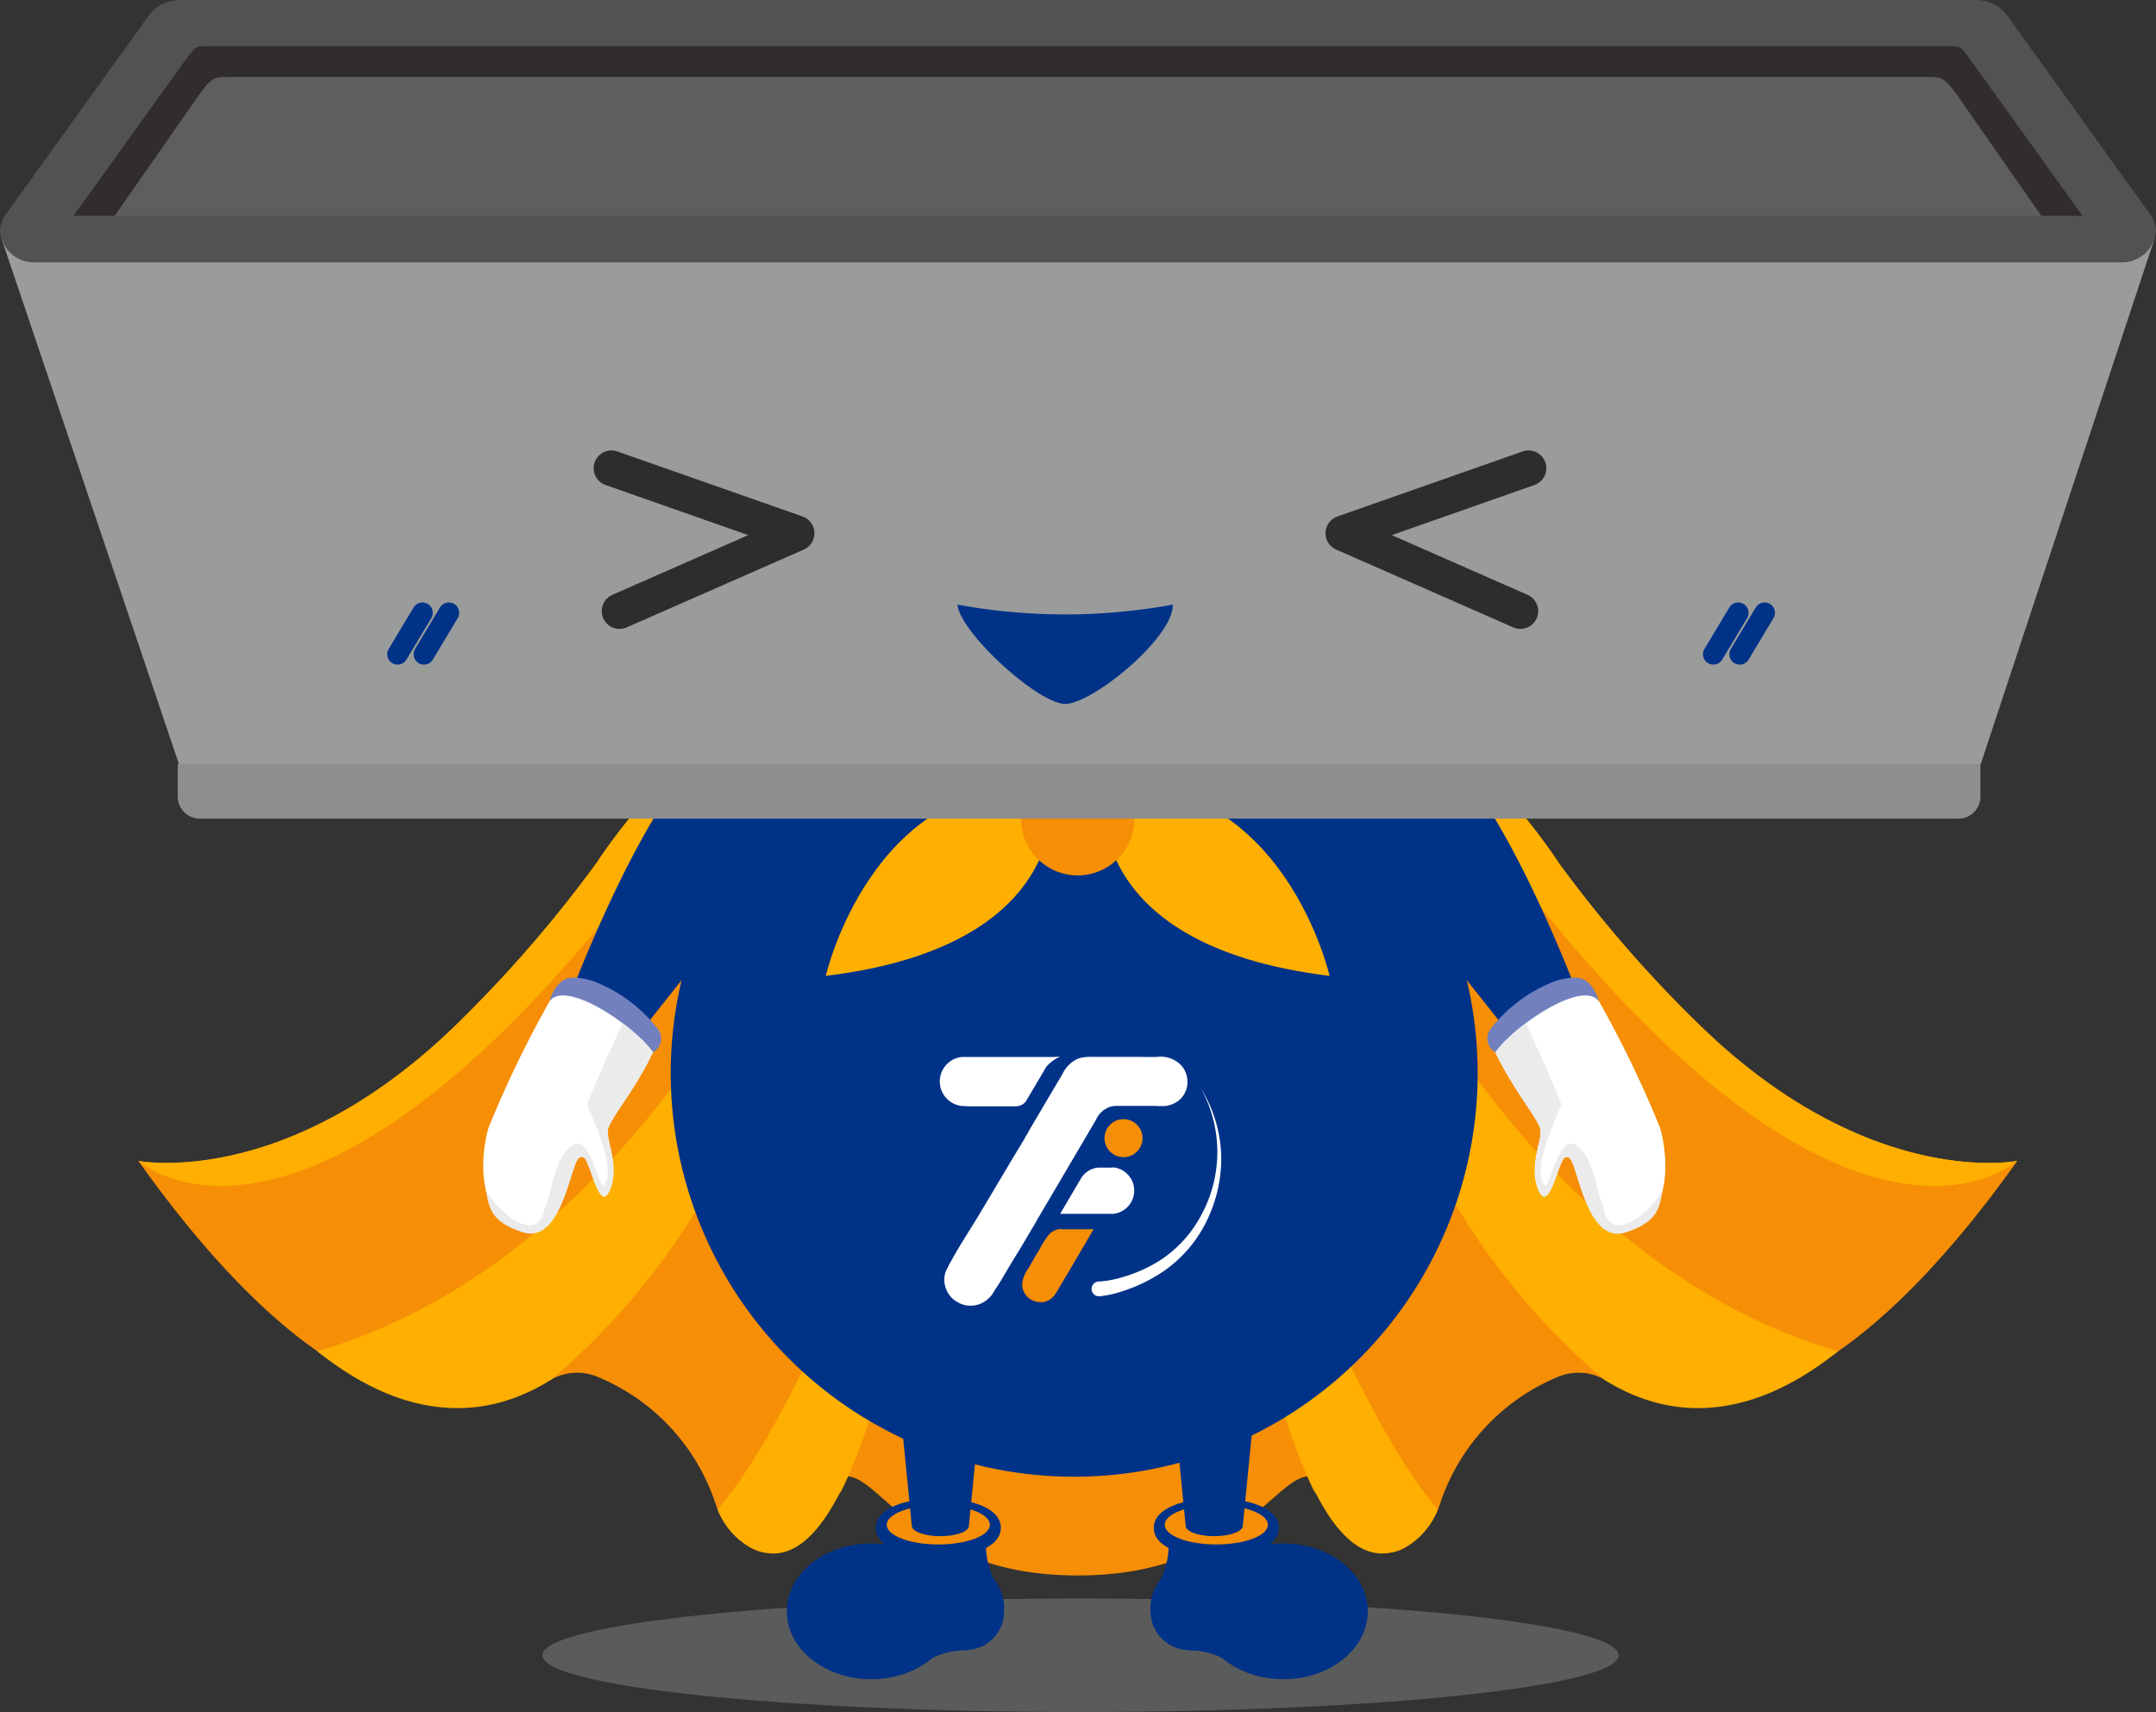 <svg id="Group_2598" data-name="Group 2598" xmlns="http://www.w3.org/2000/svg" xmlns:xlink="http://www.w3.org/1999/xlink" width="83.079" height="65.964" viewBox="0 0 83.079 65.964">
  <rect x="0" y="0" width="83.079" height="65.964" fill="#333333" stroke="none"/>
  <defs>
    <clipPath id="clip-path">
      <rect id="Rectangle_1319" data-name="Rectangle 1319" width="83.079" height="65.964" fill="none"/>
    </clipPath>
    <clipPath id="clip-path-3">
      <rect id="Rectangle_1317" data-name="Rectangle 1317" width="41.471" height="4.373" fill="none"/>
    </clipPath>
  </defs>
  <g id="Group_2577" data-name="Group 2577" clip-path="url(#clip-path)">
    <g id="Group_2576" data-name="Group 2576" transform="translate(0 0)">
      <g id="Group_2575" data-name="Group 2575" clip-path="url(#clip-path)">
        <g id="Group_2574" data-name="Group 2574" transform="translate(20.9 61.591)" opacity="0.3">
          <g id="Group_2573" data-name="Group 2573">
            <g id="Group_2572" data-name="Group 2572" clip-path="url(#clip-path-3)">
              <path id="Path_16752" data-name="Path 16752" d="M70.224,86.917c0,1.207-9.283,2.187-20.736,2.187s-20.735-.979-20.735-2.187,9.283-2.187,20.735-2.187,20.736.979,20.736,2.187" transform="translate(-28.752 -84.73)" fill="#b6b7b8"/>
            </g>
          </g>
        </g>
        <path id="Path_16753" data-name="Path 16753" d="M67.226,48.6A49.394,49.394,0,0,1,62.052,42.6s-5.567-8.753-12.814-8.285l0-.007-5.7-.016h-.019l-5.7.016,0,.007C30.572,33.843,25,42.6,25,42.6A49.462,49.462,0,0,1,19.831,48.6c-6.66,6.659-12.5,5.493-12.5,5.493,5.406,7.61,9.057,8.47,9.057,8.47a6.622,6.622,0,0,0,6.87-.056,2.045,2.045,0,0,1,1.774-.092,8.006,8.006,0,0,1,4.534,4.864,3.171,3.171,0,0,0,.926,1.41c1.918,1.661,2.742-1.333,2.742-1.333.231-1.065,1.058-1.03,1.058-1.03,1.456-.725,2.666,3.741,9.232,3.741h.019c6.566,0,7.776-4.465,9.232-3.741,0,0,.827-.035,1.059,1.03,0,0,.824,2.994,2.741,1.333a3.165,3.165,0,0,0,.926-1.41,8.008,8.008,0,0,1,4.534-4.864,2.044,2.044,0,0,1,1.773.092,6.622,6.622,0,0,0,6.87.056s3.651-.86,9.057-8.47c0,0-5.845,1.166-12.5-5.493" transform="translate(-2.001 -9.363)" fill="#f68e06"/>
        <path id="Path_16754" data-name="Path 16754" d="M42.807,70.658c1.122-2.221,3.475-9.514,5.289-22.291,0,0-5.482,17.716-10.058,23a2.865,2.865,0,0,0,.836,1.17c2.333,1.849,3.762-1.73,3.933-1.881" transform="translate(-10.388 -13.209)" fill="#ffaf00"/>
        <path id="Path_16755" data-name="Path 16755" d="M16.814,64.648c1.065.813,4.781,3.773,9.03,1.082a27.208,27.208,0,0,0,9.568-19.66s-5.932,14.891-18.6,18.578" transform="translate(-4.592 -12.581)" fill="#ffaf00"/>
        <path id="Path_16756" data-name="Path 16756" d="M28.406,40.76A18.329,18.329,0,0,1,37.814,34.3C30.569,33.836,25,42.595,25,42.595A49.4,49.4,0,0,1,19.83,48.6c-6.66,6.66-12.5,5.493-12.5,5.493s6.9,6.308,21.081-13.337" transform="translate(-2 -9.363)" fill="#ffaf00"/>
        <path id="Path_16757" data-name="Path 16757" d="M67.673,70.658c-1.122-2.221-3.475-9.514-5.289-22.291,0,0,5.482,17.716,10.058,23a2.865,2.865,0,0,1-.836,1.17c-2.333,1.849-3.762-1.73-3.933-1.881" transform="translate(-17.037 -13.209)" fill="#ffaf00"/>
        <path id="Path_16758" data-name="Path 16758" d="M90.457,64.648c-1.065.813-4.781,3.773-9.03,1.082A27.208,27.208,0,0,1,71.86,46.07s5.932,14.891,18.6,18.578" transform="translate(-19.625 -12.581)" fill="#ffaf00"/>
        <path id="Path_16759" data-name="Path 16759" d="M74.4,40.76A18.329,18.329,0,0,0,64.99,34.3c7.245-.466,12.81,8.293,12.81,8.293A49.394,49.394,0,0,0,82.974,48.6c6.66,6.66,12.5,5.493,12.5,5.493S88.581,60.405,74.4,40.76" transform="translate(-17.748 -9.363)" fill="#ffaf00"/>
        <path id="Path_16760" data-name="Path 16760" d="M66.65,51.048A15.547,15.547,0,1,1,51.1,35.5,15.546,15.546,0,0,1,66.65,51.048" transform="translate(-9.71 -9.695)" fill="#003288"/>
        <path id="Path_16761" data-name="Path 16761" d="M54.37,40.746a7.574,7.574,0,0,0,7.342-5.732A15.381,15.381,0,0,0,58.391,33.7a4.241,4.241,0,0,1-8.041,0,15.381,15.381,0,0,0-3.322,1.318,7.574,7.574,0,0,0,7.342,5.732" transform="translate(-12.843 -9.202)" fill="#ffaf00"/>
        <path id="Path_16762" data-name="Path 16762" d="M52.452,41.594s1.243,6.15-8.676,7.363c0,0,1.758-7.744,8.676-7.363" transform="translate(-11.955 -11.355)" fill="#ffaf00"/>
        <path id="Path_16763" data-name="Path 16763" d="M58.528,41.594s-1.243,6.15,8.676,7.363c0,0-1.758-7.744-8.676-7.363" transform="translate(-15.97 -11.355)" fill="#ffaf00"/>
        <path id="Path_16764" data-name="Path 16764" d="M58.495,42.572a2.187,2.187,0,1,1-2.187-2.187,2.187,2.187,0,0,1,2.187,2.187" transform="translate(-14.78 -11.029)" fill="#f68e06"/>
        <path id="Path_16765" data-name="Path 16765" d="M79.274,54.958c.717-1.031,3.536-2.957,4.039-1.87a42.156,42.156,0,0,1,2.29,4.755c.251.773.625,3.387-1.211,3.932s-1.827-3.1-2.336-2.937-.69,2.355-1.1,1.458.124-1.952.065-2.338c-.065-.433-1-1.46-1.742-3" transform="translate(-21.649 -14.41)" fill="#fff" fill-rule="evenodd"/>
        <path id="Path_16766" data-name="Path 16766" d="M82.392,58.944c.7.459.773,1.853,1.047,2.393.237,1.556,1.963.087,2.295-.767-.148.715-.129,1.294-1.432,1.718s-1.721-1.785-2.038-2.614c-.082-.214-.156-.3-.289-.275-.265.043-.611,2.2-1.026,1.3s.124-1.952.065-2.338c-.066-.433-1-1.46-1.742-3,.044-.063.1-.129.154-.2a6.574,6.574,0,0,1,1.019-.927c.05.109.167.362.312.681.383.842.979,2.186,1.052,2.445.03.105-1.221,2.445-.636,3.116.18.2.517-1.992,1.218-1.533" transform="translate(-21.649 -14.811)" fill="#ebebeb" fill-rule="evenodd"/>
        <path id="Path_16767" data-name="Path 16767" d="M36.655,37.906a2.793,2.793,0,1,1,1.878,4.987l-5.815,7.325c-.132.193-.946-.129-1.484-.494s-1.141-1-1.009-1.2c2.625-6.672,4.794-9.541,6.43-10.623" transform="translate(-8.249 -10.19)" fill="#003288"/>
        <path id="Path_16768" data-name="Path 16768" d="M32.51,54.793a.593.593,0,0,0,.612-.094.609.609,0,0,0,.206-.876,5.733,5.733,0,0,0-2.511-1.869c-.9-.268-1.141-.092-1.372.164a1.425,1.425,0,0,0-.3.606Z" transform="translate(-7.96 -14.152)" fill="#7281be" fill-rule="evenodd"/>
        <path id="Path_16769" data-name="Path 16769" d="M32.158,54.958c-.717-1.031-3.536-2.957-4.039-1.87a42.156,42.156,0,0,0-2.29,4.755c-.251.773-.625,3.387,1.211,3.932s1.827-3.1,2.336-2.937.69,2.355,1.1,1.458-.124-1.952-.065-2.338c.065-.433,1-1.46,1.742-3" transform="translate(-6.996 -14.41)" fill="#fff" fill-rule="evenodd"/>
        <path id="Path_16770" data-name="Path 16770" d="M29.07,58.944c-.7.459-.773,1.853-1.047,2.393-.237,1.556-1.963.087-2.295-.767.148.715.129,1.294,1.432,1.718S28.881,60.5,29.2,59.674c.082-.214.156-.3.289-.275.265.043.611,2.2,1.026,1.3s-.124-1.952-.065-2.338c.066-.433,1-1.46,1.742-3-.044-.063-.1-.129-.154-.2a6.573,6.573,0,0,0-1.019-.927c-.05.109-.167.362-.312.681-.383.842-.979,2.186-1.052,2.445-.03.105,1.221,2.445.636,3.116-.18.2-.517-1.992-1.218-1.533" transform="translate(-7.026 -14.811)" fill="#ebebeb" fill-rule="evenodd"/>
        <path id="Path_16771" data-name="Path 16771" d="M73.115,37.906a2.793,2.793,0,1,0-1.878,4.987l5.816,7.325c.131.193.945-.129,1.484-.494s1.141-1,1.009-1.2c-2.625-6.672-4.794-9.541-6.43-10.623" transform="translate(-18.735 -10.19)" fill="#003288"/>
        <path id="Path_16772" data-name="Path 16772" d="M79.77,54.793a.593.593,0,0,1-.612-.094.609.609,0,0,1-.206-.876,5.733,5.733,0,0,1,2.511-1.869c.9-.268,1.141-.092,1.372.164a1.425,1.425,0,0,1,.3.606Z" transform="translate(-21.533 -14.152)" fill="#7281be" fill-rule="evenodd"/>
        <path id="Path_16773" data-name="Path 16773" d="M79.274,54.958c.717-1.031,3.536-2.957,4.039-1.87a42.156,42.156,0,0,1,2.29,4.755c.251.773.625,3.387-1.211,3.932s-1.827-3.1-2.336-2.937-.69,2.355-1.1,1.458.124-1.952.065-2.338c-.065-.433-1-1.46-1.742-3" transform="translate(-21.649 -14.41)" fill="#fff" fill-rule="evenodd"/>
        <path id="Path_16774" data-name="Path 16774" d="M82.392,58.944c.7.459.773,1.853,1.047,2.393.237,1.556,1.963.087,2.295-.767-.148.715-.129,1.294-1.432,1.718s-1.721-1.785-2.038-2.614c-.082-.214-.156-.3-.289-.275-.265.043-.611,2.2-1.026,1.3s.124-1.952.065-2.338c-.066-.433-1-1.46-1.742-3,.044-.063.1-.129.154-.2a6.574,6.574,0,0,1,1.019-.927c.05.109.167.362.312.681.383.842.979,2.186,1.052,2.445.03.105-1.221,2.445-.636,3.116.18.2.517-1.992,1.218-1.533" transform="translate(-21.649 -14.811)" fill="#ebebeb" fill-rule="evenodd"/>
        <path id="Path_16775" data-name="Path 16775" d="M48.213,84.429c0,1.444-1.456,2.615-3.252,2.615s-3.251-1.171-3.251-2.615,1.456-2.615,3.251-2.615,3.252,1.171,3.252,2.615" transform="translate(-11.391 -22.343)" fill="#003288"/>
        <path id="Path_16776" data-name="Path 16776" d="M51.123,84.184a1.755,1.755,0,0,0-.382-1.306,2.946,2.946,0,0,1-.158-2.243l-3.9.068s.08,2.263-1.14,2.676c.9,1.138,2.181,1.233,2.788,2.544a2.678,2.678,0,0,1,1.194-.307,1.837,1.837,0,0,0,.339-.039l.027,0,0,0a1.483,1.483,0,0,0,1.235-1.385" transform="translate(-12.438 -22.021)" fill="#003288"/>
        <path id="Path_16777" data-name="Path 16777" d="M48.838,81.693c-1.2,0-2.408-.35-2.408-1.135s1.209-1.134,2.408-1.134,2.408.35,2.408,1.134-1.209,1.135-2.408,1.135" transform="translate(-12.68 -21.69)" fill="#003288"/>
        <path id="Path_16778" data-name="Path 16778" d="M50.983,80.539c0,.419-.89.758-1.987.758s-1.988-.339-1.988-.758.89-.758,1.988-.758,1.987.339,1.987.758" transform="translate(-12.838 -21.788)" fill="#f68e06"/>
        <path id="Path_16779" data-name="Path 16779" d="M49.279,75.1H47.765l.414,4.2c0,.219.492.4,1.1.4s1.1-.177,1.1-.4l.414-4.2Z" transform="translate(-13.044 -20.51)" fill="#003288"/>
        <path id="Path_16780" data-name="Path 16780" d="M63.563,84.429c0,1.444,1.455,2.615,3.251,2.615s3.251-1.171,3.251-2.615-1.456-2.615-3.251-2.615-3.251,1.171-3.251,2.615" transform="translate(-17.359 -22.343)" fill="#003288"/>
        <path id="Path_16781" data-name="Path 16781" d="M61,84.184a1.755,1.755,0,0,1,.382-1.306,2.946,2.946,0,0,0,.158-2.243l3.9.068s-.08,2.263,1.14,2.676c-.9,1.138-2.181,1.233-2.788,2.544a2.678,2.678,0,0,0-1.194-.307,1.837,1.837,0,0,1-.339-.039l-.027,0,0,0A1.483,1.483,0,0,1,61,84.184" transform="translate(-16.659 -22.021)" fill="#003288"/>
        <path id="Path_16782" data-name="Path 16782" d="M61.165,80.559c0-.784,1.209-1.134,2.408-1.134s2.408.35,2.408,1.134-1.209,1.135-2.408,1.135-2.408-.351-2.408-1.135" transform="translate(-16.704 -21.69)" fill="#003288"/>
        <path id="Path_16783" data-name="Path 16783" d="M61.742,80.539c0,.419.89.758,1.987.758s1.988-.339,1.988-.758-.89-.758-1.988-.758-1.987.339-1.987.758" transform="translate(-16.861 -21.788)" fill="#f68e06"/>
        <path id="Path_16784" data-name="Path 16784" d="M63.8,75.1h1.514L64.9,79.3c0,.219-.492.4-1.1.4s-1.1-.177-1.1-.4l-.414-4.2Z" transform="translate(-17.011 -20.51)" fill="#003288"/>
        <path id="Path_16785" data-name="Path 16785" d="M58.233,61.891a.266.266,0,0,0-.049,0v0h-.441c-.023,0-.046,0-.068,0l-.031,0a.9.9,0,0,0-.628.387l0,.005-.049.084-.038.063-.2.34-.271.461-.259.442h.3l1.243,0h.441v0a.265.265,0,0,0,.049,0,.9.9,0,0,0,0-1.793" transform="translate(-15.347 -16.902)" fill="#fff"/>
        <path id="Path_16786" data-name="Path 16786" d="M54.15,56.027l-.848,0-.705,0-.593,0h-.171l-.819,0h-.359a.949.949,0,0,0,.06,1.89h.006c.082,0,.164.011.246.011.246,0,.494,0,.739,0h.154l.893,0a.532.532,0,0,0,.178-.036.509.509,0,0,0,.206-.156l.037-.064.029-.049.277-.468.231-.393.21-.356a1.313,1.313,0,0,1,.2-.191,1.251,1.251,0,0,1,.337-.2Z" transform="translate(-13.604 -15.3)" fill="#fff"/>
        <path id="Path_16787" data-name="Path 16787" d="M59.433,57.015a.944.944,0,0,1-.3.656,1.021,1.021,0,0,1-.709.248c-.049,0-.1,0-.149,0l0-.008-1.558,0c-.022,0-.045,0-.066,0a.423.423,0,0,0-.053.006l-.046.007-.008,0h-.007l-.053.013a.748.748,0,0,0-.139.049L56.327,58a.885.885,0,0,0-.137.085.308.308,0,0,0-.037.031l-.039.033-.005.006a.407.407,0,0,0-.031.03.634.634,0,0,0-.057.068.758.758,0,0,0-.075.113c-.01.016-.018.032-.027.049s-.011.025-.017.038l-.46.783-.01.017-1.721,2.923a1.554,1.554,0,0,0-.1.172l-.017.033-.455.77c-.282.479-.329.531-.611,1.009-.084.141-.167.281-.25.423-.063.108-.129.214-.2.319-.033.052-.072.1-.1.157a1.315,1.315,0,0,1-.1.15,1.11,1.11,0,0,1-.235.221,1,1,0,0,1-.962.1c-.067-.034-.134-.071-.2-.11a1,1,0,0,1-.419-.85.844.844,0,0,1,.086-.35c.39-.77.88-1.489,1.322-2.231l.994-1.669.189-.317q.157-.264.318-.526c.174-.286.337-.584.508-.874q.236-.4.472-.8l.159-.27.5-.844a1.247,1.247,0,0,1,.528-.563.844.844,0,0,1,.186-.068,1.947,1.947,0,0,1,.477-.036c.15,0,.3,0,.449,0s.313,0,.469,0h0l.733,0c.274,0,.55.012.824,0a1.086,1.086,0,0,1,.9.313.856.856,0,0,1,.1.124.946.946,0,0,1,.153.55" transform="translate(-13.673 -15.3)" fill="#fff"/>
        <path id="Path_16788" data-name="Path 16788" d="M55.675,65.144a.158.158,0,0,0-.041,0l-.041.007h-.006l-.041.009a.56.56,0,0,0-.106.039l-.02.01a.623.623,0,0,0-.107.065.291.291,0,0,0-.029.023.361.361,0,0,0-.031.026l-.027.028a3.166,3.166,0,0,0-.378.59c-.145.23-.279.47-.414.707a1.265,1.265,0,0,0-.248.595c0,.009,0,.017,0,.025a.691.691,0,0,0,.58.682.563.563,0,0,0,.087.009h.071l.031,0h.007l.03,0,.018,0,.041-.008.016-.005a.12.12,0,0,0,.025-.009.608.608,0,0,0,.158-.073.222.222,0,0,0,.022-.014l.025-.02a1.157,1.157,0,0,0,.284-.373c.216-.363.185-.307.4-.672l.656-1.117.21-.361.079-.133,0-.007v-.015l-1.2,0c-.017,0-.034,0-.05,0" transform="translate(-14.798 -17.789)" fill="#f68e06"/>
        <path id="Path_16789" data-name="Path 16789" d="M59.284,59.323a.732.732,0,1,0,.732.733.732.732,0,0,0-.732-.733" transform="translate(-15.99 -16.201)" fill="#f68e06"/>
        <path id="Path_16790" data-name="Path 16790" d="M58.157,65.124a3.348,3.348,0,0,0,.586-.084,5.449,5.449,0,0,0,.592-.169,5.579,5.579,0,0,0,1.117-.526,4.693,4.693,0,0,0,1.659-1.807,5.077,5.077,0,0,0-.04-4.877,5.253,5.253,0,0,1,.787,2.445,5.428,5.428,0,0,1-.492,2.556A5.036,5.036,0,0,1,60.686,64.7a6.216,6.216,0,0,1-1.812.856,3.713,3.713,0,0,1-.682.135.284.284,0,1,1-.054-.565h.019Z" transform="translate(-15.807 -15.747)" fill="#fff"/>
        <path id="Path_16791" data-name="Path 16791" d="M.057,12.58l6.856,20.3H76.34L83.048,12.6Z" transform="translate(-0.016 -3.435)" fill="#9a9b9b"/>
        <path id="Path_16792" data-name="Path 16792" d="M82.86,8.267,77.284.512A1.51,1.51,0,0,0,76.16,0H6.919A1.51,1.51,0,0,0,5.795.512L.219,8.267A1.167,1.167,0,0,0,0,8.848a1.3,1.3,0,0,0,.68,1.1,1.27,1.27,0,0,0,.623.163H81.776a1.272,1.272,0,0,0,.623-.163,1.3,1.3,0,0,0,.68-1.1,1.174,1.174,0,0,0-.219-.582" transform="translate(0 0)" fill="#535252"/>
        <path id="Path_16793" data-name="Path 16793" d="M77,2.985c-.385-.533-.42-.533-.755-.535H8.962c-.335,0-.37,0-.755.535l-4.311,6,1.6-.009L8.743,4.315c.442-.613.569-.674,1.029-.677.023,0,.044.006.066.007V3.638H75.366v.007c.023,0,.044-.007.067-.007.459,0,.587.064,1.029.677l3.251,4.663,1.6.009Z" transform="translate(-1.064 -0.669)" fill="#302d2c"/>
        <path id="Path_16794" data-name="Path 16794" d="M77.063,4.762c-.443-.613-.57-.675-1.029-.677-.023,0-.044.005-.067.007V4.085H10.44v.007c-.023,0-.044-.007-.067-.007-.459,0-.587.064-1.029.677L6.091,9.425H80.314Z" transform="translate(-1.663 -1.115)" fill="#5f5e5e"/>
        <path id="Path_16795" data-name="Path 16795" d="M9.422,40.5v1.256a.853.853,0,0,0,.855.848H78.032a.853.853,0,0,0,.855-.848V40.5Z" transform="translate(-2.573 -11.06)" fill="#8e8e8f"/>
        <path id="Path_16796" data-name="Path 16796" d="M78.348,24.819,71.21,27.325l6.825,3" transform="translate(-19.447 -6.778)" fill="none" stroke="#2f2c2c" stroke-linecap="round" stroke-linejoin="round" stroke-width="1.371"/>
        <path id="Path_16797" data-name="Path 16797" d="M32.413,24.819l7.137,2.506-6.825,3" transform="translate(-8.852 -6.778)" fill="none" stroke="#2f2c2c" stroke-linecap="round" stroke-linejoin="round" stroke-width="1.371"/>
        <path id="Path_16798" data-name="Path 16798" d="M50.757,32.048a22.982,22.982,0,0,0,8.3,0c.009,1.295-3.109,3.826-4.146,3.826s-4.037-2.722-4.156-3.826" transform="translate(-13.862 -8.752)" fill="#003288"/>
        <line id="Line_80" data-name="Line 80" x1="0.958" y2="1.597" transform="translate(66.022 23.612)" fill="none" stroke="#003288" stroke-linecap="round" stroke-linejoin="round" stroke-width="0.797"/>
        <line id="Line_81" data-name="Line 81" x1="0.958" y2="1.597" transform="translate(67.039 23.612)" fill="none" stroke="#003288" stroke-linecap="round" stroke-linejoin="round" stroke-width="0.797"/>
        <line id="Line_82" data-name="Line 82" x1="0.958" y2="1.597" transform="translate(15.32 23.612)" fill="none" stroke="#003288" stroke-linecap="round" stroke-linejoin="round" stroke-width="0.797"/>
        <line id="Line_83" data-name="Line 83" x1="0.958" y2="1.597" transform="translate(16.337 23.612)" fill="none" stroke="#003288" stroke-linecap="round" stroke-linejoin="round" stroke-width="0.797"/>
      </g>
    </g>
  </g>
</svg>
